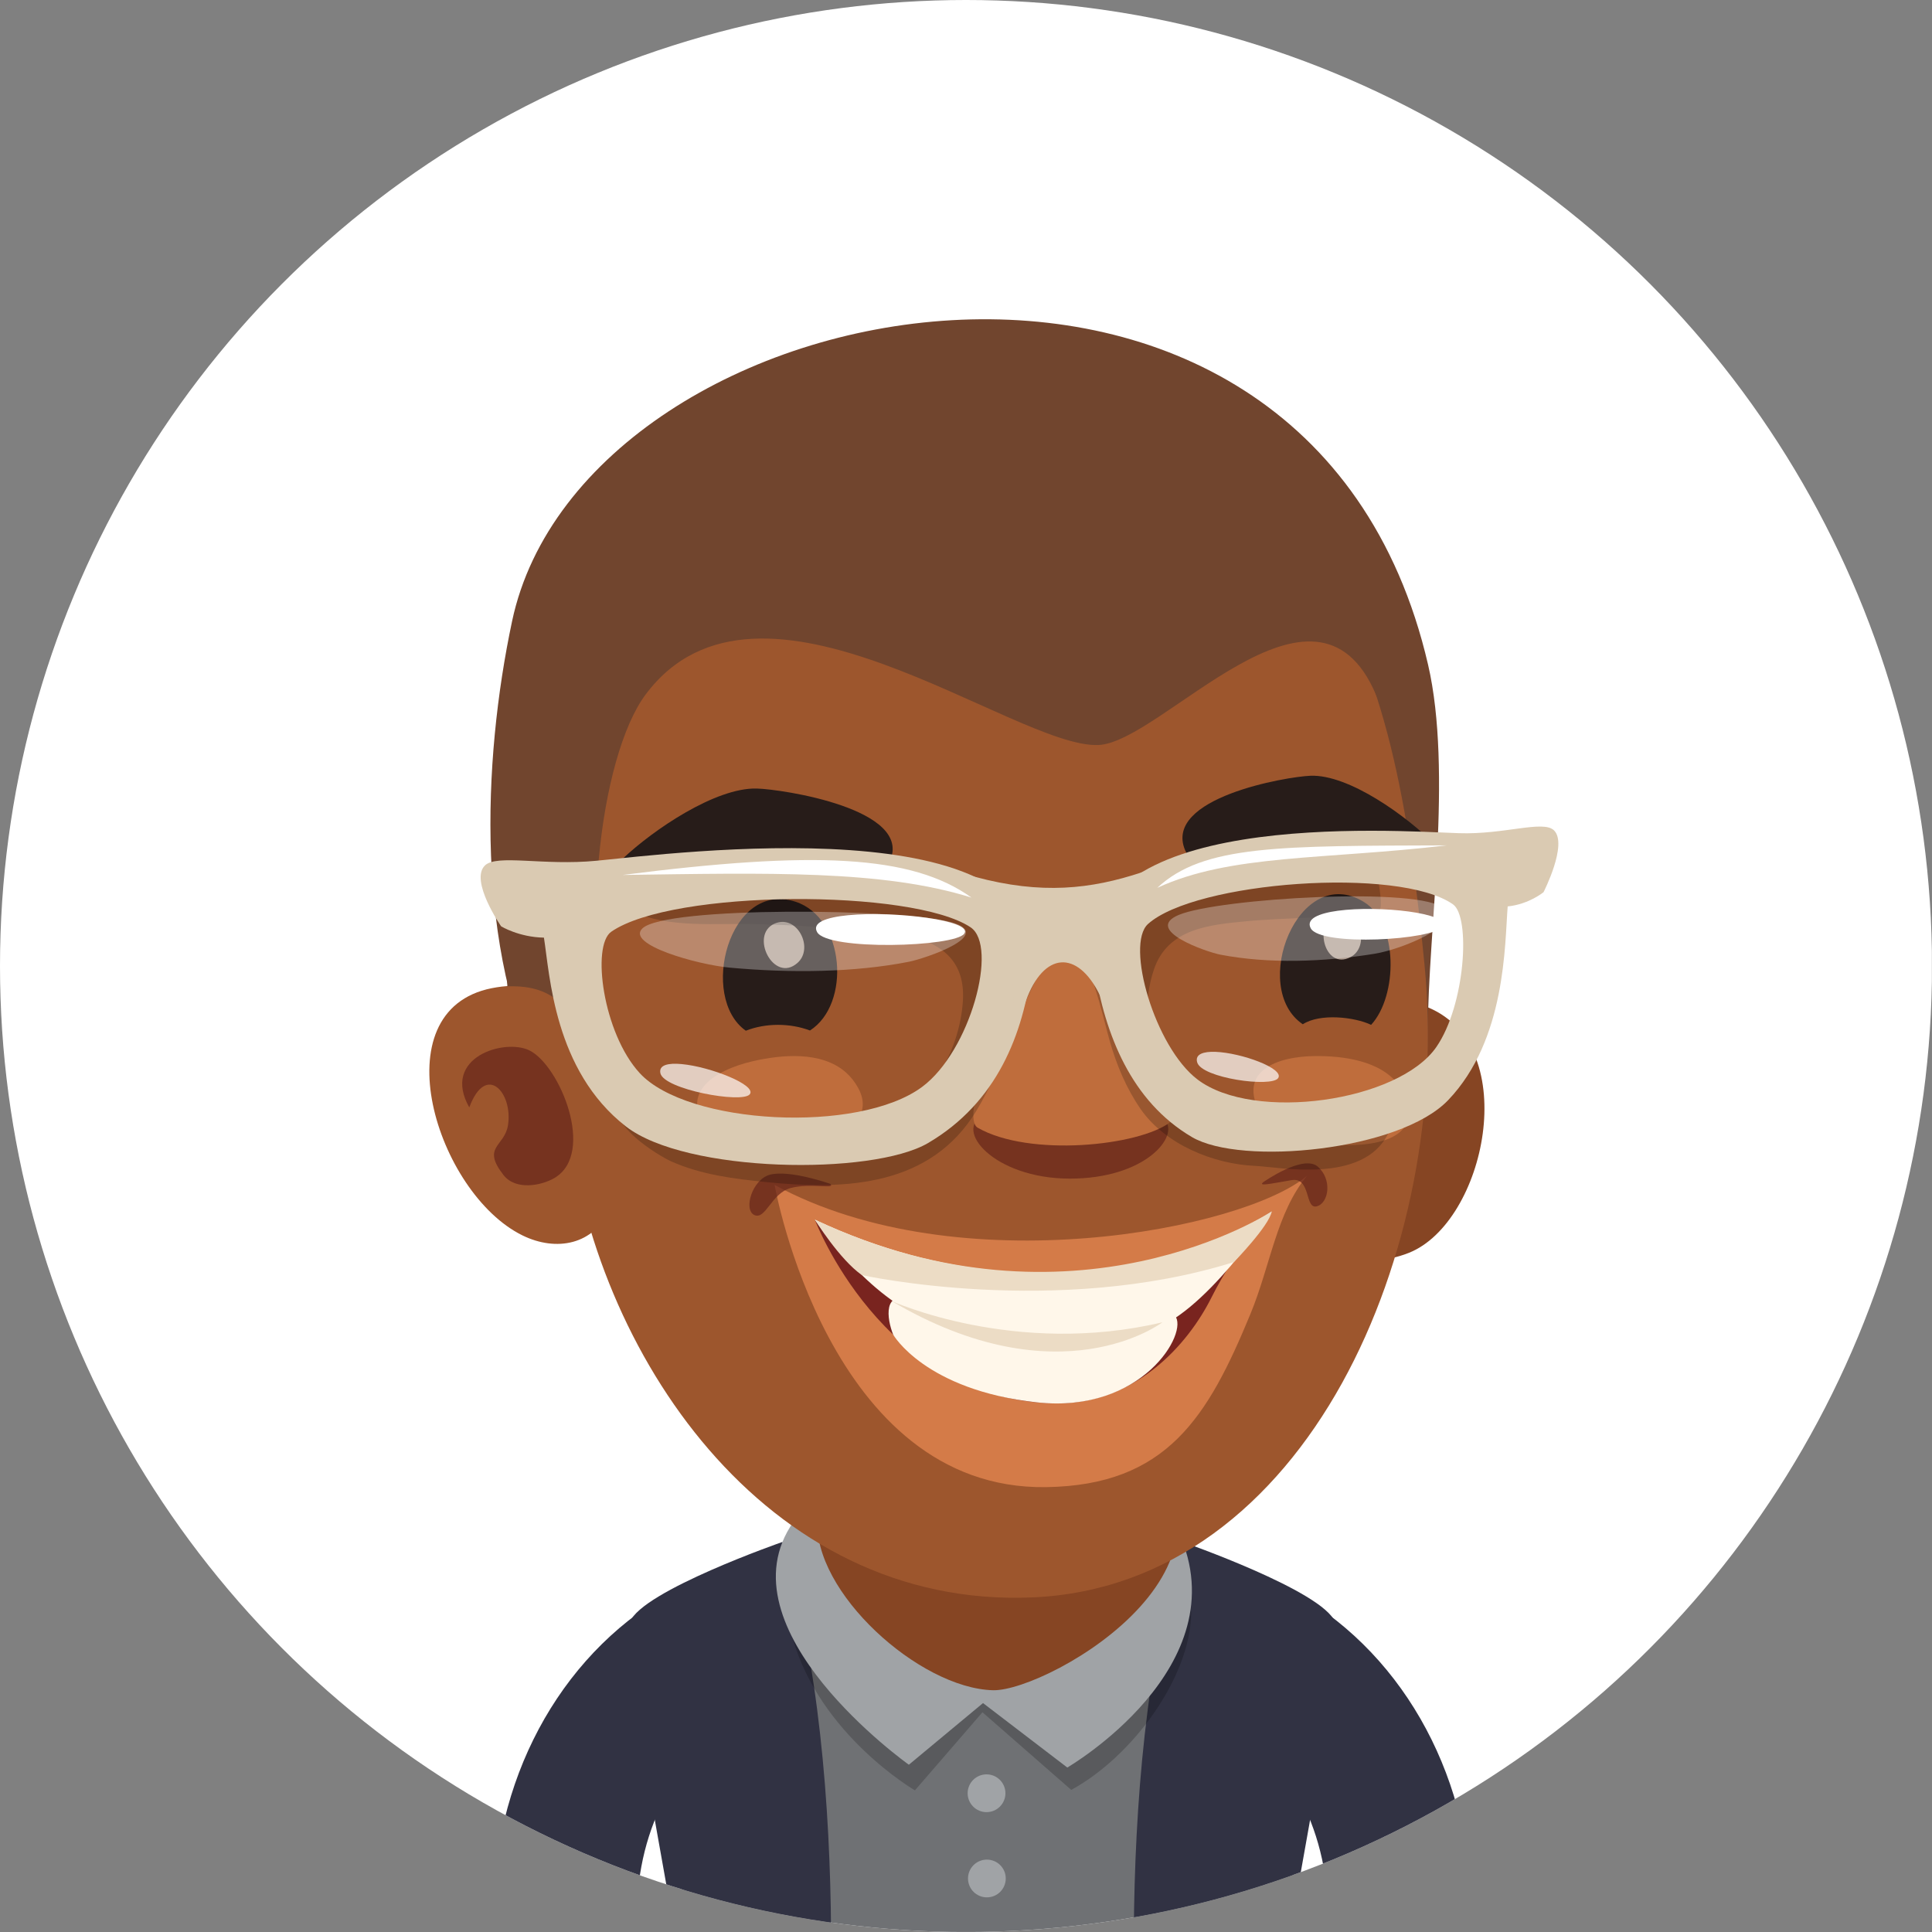 <?xml version="1.0" encoding="utf-8"?>
<!-- Generator: Adobe Illustrator 16.0.0, SVG Export Plug-In . SVG Version: 6.00 Build 0)  -->
<!DOCTYPE svg PUBLIC "-//W3C//DTD SVG 1.1//EN" "http://www.w3.org/Graphics/SVG/1.1/DTD/svg11.dtd">
<svg version="1.1" id="Ebene_1" xmlns="http://www.w3.org/2000/svg" xmlns:xlink="http://www.w3.org/1999/xlink" x="0px" y="0px"
	 width="130px" height="130px" viewBox="0 0 130 130" enable-background="new 0 0 130 130" xml:space="preserve">
<rect x="0" y="0" width="130" height="130" fill="#808080" stroke="none"/>
<g>
	<defs>
		<circle id="SVGID_1_" cx="65" cy="65" r="65"/>
	</defs>
	<clipPath id="SVGID_2_">
		<use xlink:href="#SVGID_1_"  overflow="visible"/>
	</clipPath>
	<rect x="-0.009" clip-path="url(#SVGID_2_)" fill="#FFFFFF" width="130.001" height="129.998"/>
	<g clip-path="url(#SVGID_2_)">
		<g>
			<g>
				<path fill="#313243" d="M49.384,115.878l-5.165-8.202c-7.183,4.523-11.366,13.053-11.016,22.322h9.687
					c-0.002-0.038-0.012-0.077-0.014-0.115C42.575,123.962,45.067,118.596,49.384,115.878z"/>
			</g>
		</g>
		<g>
			<g>
				<path fill="#313243" d="M87.994,107.676l-5.164,8.202c4.316,2.718,6.809,8.084,6.508,14.005
					c-0.002,0.038-0.012,0.077-0.014,0.115h9.688C99.361,120.729,95.178,112.199,87.994,107.676z"/>
			</g>
		</g>
		<g>
			<path fill="#6F7174" d="M81.537,104.774c-9.58-5.144-23.547-3.369-29.913,0.771c-7.646,4.975-7.132,12.78-5.324,24.452h40.059
				C88.342,118.426,89.014,108.789,81.537,104.774z"/>
			<g>
				<path fill="#313243" d="M42.382,109.146c-0.585,1.52,1.335,11.19,3.014,20.853h10.525c-0.058-8.446-0.815-18.273-3.268-26.246
					C52.654,103.752,43.19,107.045,42.382,109.146z"/>
			</g>
			<g>
				<path fill="#313243" d="M89.832,109.146c-0.809-2.101-10.271-5.394-10.271-5.394c-2.453,7.973-3.211,17.8-3.269,26.246h10.526
					C88.497,120.336,90.416,110.665,89.832,109.146z"/>
			</g>
			<path opacity="0.2" fill="#010202" d="M53.325,110.199c1.852,6.56,8.238,10.271,8.238,10.271l4.544-5.255l5.975,5.223
				c4.07-2.214,8.01-7.502,8.074-11.921C80.199,105.344,51.473,103.632,53.325,110.199z"/>
			<path fill="#A0A3A6" d="M53.396,102.394c-5.086,7.225,7.759,16.35,7.759,16.35l4.99-4.148l5.671,4.337
				c0,0,11.621-6.753,7.502-15.812C75.609,94.973,58.517,95.119,53.396,102.394z"/>
			<path fill="#864523" d="M75.32,95.896c-3.22-2.539-9.504-2.944-13.353-2.117c-4.013,0.861-6.679,4.599-6.956,8.444
				c-0.348,4.87,6.829,11.381,11.814,11.51C70.581,113.804,86.527,104.725,75.32,95.896z"/>
			<circle fill="#A0A3A6" cx="66.382" cy="120.664" r="1.271"/>
			<circle fill="#A0A3A6" cx="66.405" cy="126.399" r="1.27"/>
		</g>
		<g>
			<path fill="#864523" d="M96.133,67.805c-3.037-1.285-4.92,0.756-5.877,4.822c-0.381,1.61-1.414,10.241-0.654,11.845
				c0.035,0.071,0.072,0.139,0.1,0.21c1.697,0.266,3.453,0.275,5.104-0.383C99.953,82.242,102.453,70.471,96.133,67.805z"/>
			<path fill="#71452E" d="M34.457,41.798c-2.016,9.51-2.468,22.128,2.112,31.223c2.389,4.743,8.094,1.577,12.124,0.581
				c4.951-1.228,9.933-2.348,14.915-3.443c8.188-1.809,17.171-0.008,25.479,0.78c6.506,0.62,6.984,3.661,6.99-1.633
				c0.006-6.563,1.682-17.381,0.014-24.584C87.974,9.695,39.308,18.92,34.457,41.798z"/>
			<path fill="#9D562D" d="M62.829,30.138C39.62,33.296,35.952,54.526,38.212,75.333c1.695,15.587,13.211,32.946,31.286,32.152
				c18.441-0.813,28.221-23.396,26.355-42.557C93.83,44.097,89.35,26.527,62.829,30.138z"/>
			<path fill="#9D562D" d="M33.089,66.493c-7.563,1.5-3.695,13.803,2.059,16.631c2.289,1.127,4.839,0.631,5.867-1.785
				c1.25-1.674,0.423-6.367-0.95-10.453C38.951,67.573,36.723,65.773,33.089,66.493z"/>
			<path opacity="0.7" fill="#66241B" d="M35.623,70.679c-1.678-0.827-5.946,0.469-4.047,3.835c1.135-3.043,2.951-0.977,2.606,1.196
				c-0.231,1.462-1.806,1.441-0.294,3.366c0.819,1.039,2.543,0.706,3.424,0.187C40.106,77.603,37.667,71.687,35.623,70.679z"/>
			<path fill="#71452E" d="M65.099,26.068C46.275,25.912,32.89,39.427,34.138,66.369c0.785-0.021,2.395-0.021,3.566,1.132
				c1.558,1.532,1.504,3.208,1.931,4.059c0.196,0.431,0.423,1.143,1.912,1.069c-2.801-9.055-1.185-21.763,1.891-25.891
				c7.631-10.229,24.777,3.605,30.459,3.393c4.286-0.158,14.608-13.053,18.698-3.366C95.383,53.368,95.307,26.318,65.099,26.068z"/>
		</g>
		<g>
			<g>
				<path fill="#271C19" d="M53.533,60.676c-4.491-1.474-6.522,6.442-3.349,8.679c1.339-0.526,2.978-0.522,4.316-0.015
					C57.263,67.575,56.872,61.772,53.533,60.676z"/>
			</g>
			<path opacity="0.7" fill="#66241B" d="M72.219,75.314c-2.881-0.062-3.971-1.204-6.035-0.262
				c-2.058,0.929,0.668,4.239,5.775,4.255c5.084,0.015,7.428-2.834,6.422-3.955C77.213,74.046,75.415,75.391,72.219,75.314z"/>
			<path fill="#BF6D3C" d="M71.174,64.534c-2.68,0.192-6.808,10.529-5.39,11.346c3.466,1.996,10.88,1.238,12.972-0.381
				C79.58,74.856,74.201,64.331,71.174,64.534z"/>
			<g>
				<path fill="#271C19" d="M91.766,60.686c-4.389-2.693-7.718,5.792-4.104,8.234c1.164-0.752,3.479-0.492,4.598,0.039
					C94.047,67.018,94.117,62.13,91.766,60.686z"/>
			</g>
			<path opacity="0.7" fill="#E7D3C4" d="M52.113,62.151c-1.7,0.756-0.058,4.045,1.541,2.648
				C54.806,63.796,53.625,61.481,52.113,62.151z"/>
			<path opacity="0.7" fill="#E7D3C4" d="M90.027,61.6c-1.738,0.33-0.941,3.754,0.848,2.8C92.168,63.717,91.578,61.307,90.027,61.6z
				"/>
			<path fill="#271C19" d="M79.742,57.206c0.749,1.768,4.199,0.681,5.27,0.069c2.002-1.146,3.557-1.169,5.756-0.594
				c0.504,0.135,5.365,1.176,5.809,0.175c-1.883-1.916-5.807-4.759-8.398-4.657C86.577,52.258,78.254,53.68,79.742,57.206z"/>
			<path fill="#271C19" d="M50.923,53.059c-2.77-0.077-6.979,2.785-9.008,4.709c0.464,0.988,5.582,0.157,6.123,0.021
				c2.351-0.595,5.082-1.185,7.208-0.063c1.131,0.596,3.807,1.996,4.623,0.234C61.489,54.436,52.623,53.101,50.923,53.059z"/>
			<path fill="#BF6D3C" d="M94.148,73.052c-1.24-1.714-3.832-2.01-5.678-1.992c-2.409,0.022-5.6,0.95-3.379,4.351
				c1.186,1.809,10.814,2.978,9.607-1.224C94.572,73.752,94.387,73.379,94.148,73.052z"/>
			<path fill="#BF6D3C" d="M56.932,72.173c-1.658-1.479-4.38-1.202-6.271-0.768c-2.466,0.562-5.524,2.229-2.481,5.213
				c1.616,1.589,11.749,0.623,9.568-3.408C57.521,72.798,57.245,72.452,56.932,72.173z"/>
			<g>
				<path fill="#D47B48" d="M52.121,79.73c0,0,3.606,20.551,18.264,20.336c8.137-0.118,10.898-4.729,13.754-11.653
					c1.35-3.268,1.752-6.81,3.811-9.298C83.699,82.726,64.557,86.489,52.121,79.73z"/>
				<path opacity="0.7" fill="#66241B" d="M85.023,79.53c-0.443,0.331,0.542,0.104,1.881-0.121c1.327-0.229,0.877,1.991,1.704,1.76
					c0.821-0.227,1.038-1.831,0.058-2.672C87.689,77.657,85.023,79.53,85.023,79.53z"/>
				<path opacity="0.7" fill="#66241B" d="M51.792,79.048c-1.181,0.325-1.791,2.363-1.029,2.71c0.76,0.341,1.152-1.481,2.441-1.819
					c1.379-0.362,3.052,0.111,2.664-0.279C55.868,79.659,53.117,78.684,51.792,79.048z"/>
				<path fill="#79241F" d="M54.829,82.067c0,0,4.496,11.951,15.879,12.358c5.651,0.204,9.251-3.999,10.813-7.128
					c1.747-3.485,4.052-5.784,4.052-5.784C69.302,92.172,54.829,82.067,54.829,82.067z"/>
				<path fill="#FFF7EA" d="M54.829,82.067c0,0,3.333,4.969,7.242,6.6c5.021,2.089,9.541,2.277,15.123,0.908
					c3.761-0.922,8.379-8.062,8.379-8.062S72.717,90.44,54.829,82.067z"/>
				<path fill="#FFF7EA" d="M71.914,89.74c-5.213-0.034-8.017-1.148-10.491-2.196c-2.066-0.869-1.741,1.234-1.322,2.262
					c0,0,2.125,3.729,9.664,4.555c7.1,0.777,10.258-4.724,9.293-5.832C78.087,87.419,77.137,89.779,71.914,89.74z"/>
				<path fill="#ECDCC5" d="M54.829,82.067c0,0,1.66,2.68,3.168,3.733c0,0,13.03,2.87,25.031-0.877c0,0,2.38-2.446,2.545-3.41
					C85.573,81.514,72.27,90.293,54.829,82.067z"/>
				<path fill="#ECDCC5" d="M59.979,87.536c11.356,6.709,18.239,1.438,18.239,1.438C68.286,91.325,59.979,87.536,59.979,87.536z"/>
			</g>
		</g>
		<g>
			<path opacity="0.2" fill="#010202" d="M89.582,75.672c-0.689-0.273-1.793-0.065-2.516-0.093c-1.059-0.04-2.136-0.05-3.178-0.25
				c-1.338-0.258-2.682-0.835-3.813-1.704c-0.795-0.609-1.485-1.365-1.991-2.25c-1.052-1.854-1.116-4.126-0.44-6.137
				c0.927-2.775,3.791-3.012,6.162-3.243c2.998-0.288,6.039-0.149,8.979-0.75c0.361-0.073-0.129-2.569-0.24-2.839
				c-0.355-0.853-0.914-1.443-1.754-1.724c-2.332-0.773-5.349,0.266-7.605,0.908c-2.254,0.643-4.91,0.946-6.984,2.104
				c-1.912,1.065-2.715,1.762-5.035,1.671c-4.147-0.159-8.164-2.875-12.553-3.311c-4.574-0.453-9.256-0.963-13.753,0.305
				c-1.17,0.328-4.705,1.687-2.305,2.933c2.339,1.214,5.832,0.807,8.391,0.891c1.181,0.041,2.37,0.065,3.547,0.166
				c4.18,0.361,10.604-0.25,10.299,4.97c-0.21,3.584-2.499,7.271-5.405,7.96c-2.787,0.662-5.774,0.927-8.598,0.931
				c-2.162,0-4.251-0.405-6.232-1.308c-0.56-0.254-2.239-1.313-2.777-0.554c-0.914,1.286,2.497,3.402,3.389,3.801
				c2.035,0.904,4.201,1.169,6.411,1.393c5.449,0.558,11.058,0.236,14.111-4.79c1.768-2.912,2.645-6.332,4.279-9.321
				c2.68-4.896,3.877,1.72,4.701,4.613c0.459,1.627,1.126,3.2,2.07,4.57c1.674,2.416,4.947,3.712,7.677,3.833
				c1.687,0.075,7.296,1.249,8.989-2.172C93.883,75.311,90.73,76.122,89.582,75.672z"/>
			<g>
				<path fill="#DACAB2" d="M40.137,57.918c-3.583,0.348-6.711-0.458-7.509,0.319c-1.041,1.016,1.091,4.093,1.091,4.093
					s1.192,0.731,2.881,0.762c0.396,2.481,0.673,8.931,5.509,12.699c4.04,3.15,16.579,3.326,20.336,1.123
					c4.651-2.728,6.413-7.344,6.979-11.821C70.807,54.113,45.19,57.429,40.137,57.918z M62.044,73.137
					c-4.282,3.174-15.796,2.551-19-0.931c-2.47-2.686-3.259-8.579-1.912-9.513c4.114-2.853,20.268-2.902,24.175-0.298
					C67.195,63.653,65.292,70.73,62.044,73.137z"/>
			</g>
			<g>
				<path fill="#DACAB2" d="M98.166,56.063c-4.322-0.146-26.281-1.735-24.519,9.121c0.72,4.436,2.462,8.92,6.56,11.33
					c3.315,1.946,13.969,0.927,17.234-2.485c3.914-4.086,3.805-10.541,4.008-13.038c1.436-0.146,2.412-0.958,2.412-0.958
					s1.646-3.216,0.709-4.155C103.848,55.159,101.23,56.167,98.166,56.063z M96.652,70.447c-2.535,3.678-12.264,5.07-16.064,2.197
					c-2.884-2.178-4.879-9.089-3.34-10.472c3.172-2.852,16.879-3.886,20.521-1.32C98.961,61.691,98.607,67.61,96.652,70.447z"/>
			</g>
			<path opacity="0.3" fill="#FFFFFF" d="M79.32,61.561c-2.426,1.016,1.879,2.503,2.808,2.678c3.228,0.619,6.907,0.5,10.378-0.065
				c1.826-0.296,5.771-1.92,4.682-3.018C95.666,59.622,81.999,60.443,79.32,61.561z"/>
			<path fill="#FFFFFF" d="M90.023,61.282c-1.307,0.177-2.165,0.552-1.826,1.181c0.668,1.242,8.311,0.794,8.855-0.123
				C97.588,61.441,92.803,60.906,90.023,61.282z"/>
			<path opacity="0.7" fill="#FFFFFF" d="M81.793,70.776c-0.82-0.031-1.389,0.156-1.24,0.698c0.285,1.073,5.028,1.72,5.455,1.065
				C86.424,71.894,83.538,70.844,81.793,70.776z"/>
			<path opacity="0.7" fill="#FFFFFF" d="M45.87,71.6c-0.914-0.087-1.556,0.06-1.433,0.617c0.238,1.089,5.486,2.047,6.009,1.42
				C50.956,73.021,47.809,71.778,45.87,71.6z"/>
			<path opacity="0.3" fill="#FFFFFF" d="M64.039,62.061c-3.277-0.935-19.272-1.102-20.818,0.414
				c-1.114,1.085,3.716,2.437,5.878,2.635c4.116,0.379,8.406,0.325,12.068-0.397C62.22,64.504,67.006,62.907,64.039,62.061z"/>
			<path fill="#FFFFFF" d="M57.063,61.584c-1.466,0.143-2.441,0.492-2.081,1.135c0.708,1.262,9.266,1.008,9.902,0.104
				C65.513,61.936,60.179,61.28,57.063,61.584z"/>
			<path fill="#DACAB2" d="M76.821,58.7c-3.407,1.126-6.73,1.514-11.23,0.297c-3.593-0.972,1.897,2.152,2.316,3.968
				c0.421,1.813-0.075,7.716,1.12,4.394c1.192-3.324,3.462-3.467,4.961-0.435c1.492,3.035,1.586-4.967,2.179-5.713
				C76.764,60.464,80.125,57.607,76.821,58.7z"/>
			<path fill="#FFFFFF" d="M41.89,58.875c9.722-0.134,17.481-0.357,23.48,1.523C61.35,57.506,54.733,57.239,41.89,58.875z"/>
			<path fill="#FFFFFF" d="M97.365,56.883c-11.184,0.042-16.395-0.05-19.494,2.858C82.784,57.471,89.029,57.856,97.365,56.883z"/>
		</g>
	</g>
</g>
</svg>
